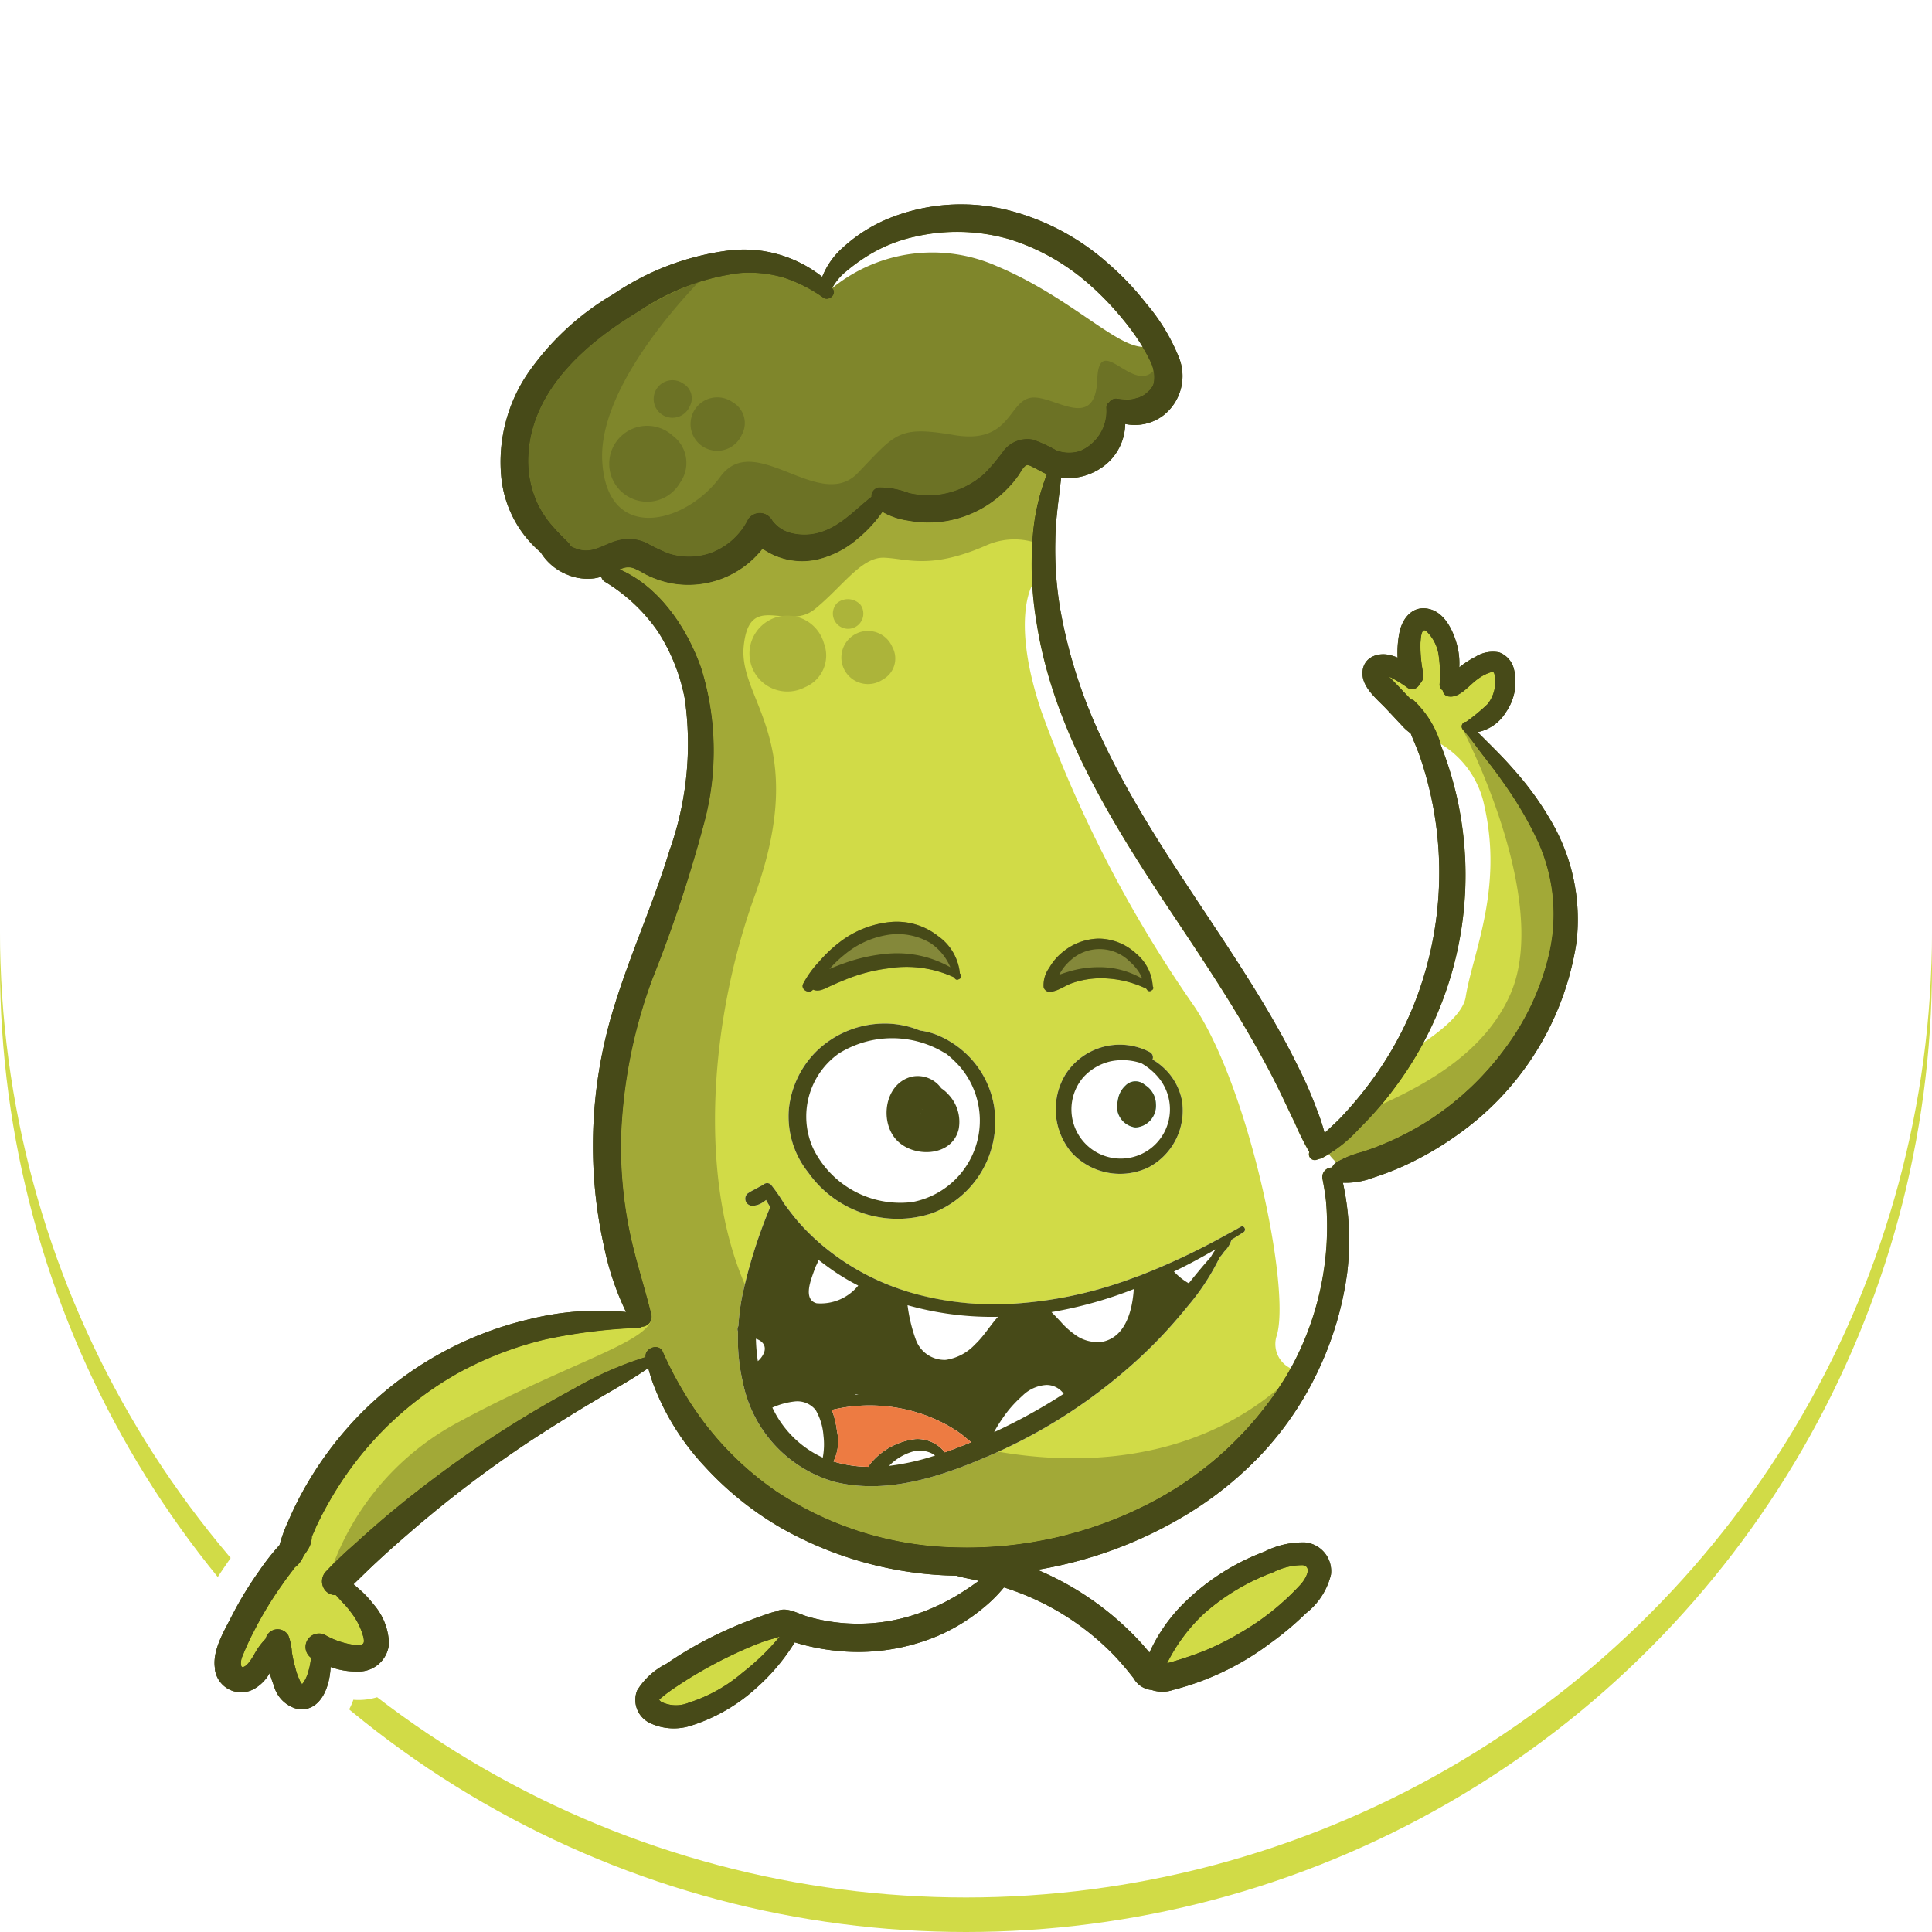 <svg xmlns="http://www.w3.org/2000/svg" xmlns:xlink="http://www.w3.org/1999/xlink" width="112" height="112" viewBox="0 0 112 112">
  <defs>
    <filter id="Ellipse_4956" x="0" y="0" width="112" height="112" filterUnits="userSpaceOnUse">
      <feOffset dy="-2" input="SourceAlpha"/>
      <feGaussianBlur result="blur"/>
      <feFlood flood-color="#fff" result="color"/>
      <feComposite operator="out" in="SourceGraphic" in2="blur"/>
      <feComposite operator="in" in="color"/>
      <feComposite operator="in" in2="SourceGraphic"/>
    </filter>
  </defs>
  <g id="Group_210154" data-name="Group 210154" transform="translate(-530 -5377.049)">
    <g id="Group_210145" data-name="Group 210145" transform="translate(529 5377.048)">
      <g data-type="innerShadowGroup">
        <circle id="Ellipse_4956-2" data-name="Ellipse 4956" cx="56" cy="56" r="56" transform="translate(1 0.001)" fill="#d1db47"/>
        <g transform="matrix(1, 0, 0, 1, 1, 0)" filter="url(#Ellipse_4956)">
          <circle id="Ellipse_4956-3" data-name="Ellipse 4956" cx="56" cy="56" r="56" transform="translate(0 0)" fill="#fff"/>
        </g>
      </g>
    </g>
    <g id="Group_210155" data-name="Group 210155" transform="translate(369.536 5227.617)">
      <path id="Path_148284" data-name="Path 148284" d="M225.138,240.855a21.782,21.782,0,0,0,10.855-7.445,19.584,19.584,0,0,0,4.4-14.089,19.887,19.887,0,0,0,7.184-3.961l.018-.018.018-.01c4.672-4.25,7.624-10.968,5.222-17.18a14.263,14.263,0,0,0-2.933-4.9c-.345-.383-.7-.747-1.055-1.121a5.785,5.785,0,0,0,1.019-1.6l.093-.205L250,190.1a4.073,4.073,0,0,0-1.4-4.2l-.365-.317-.475-.075a5.025,5.025,0,0,0-1.346-.075,5.869,5.869,0,0,0-1.6-2.121l-.542-.514-.748.047c-1.906.1-3.12.757-3.606,2.681-.019.075-.028.15-.047.225a2.918,2.918,0,0,0-2.13,2.242,3.624,3.624,0,0,0,1.028,2.821c.3.356.645.673.925,1.019l.066.085.074.074c2.018,1.934,2.382,5.195,2.224,7.848v.121a18.459,18.459,0,0,1-1.523,7.632,21.434,21.434,0,0,1-2.672,4.326,81.988,81.988,0,0,0-5.568-9.79,105.662,105.662,0,0,1-6.129-10.024,31.8,31.8,0,0,1-1.775-4.278,53.354,53.354,0,0,1-1.055-5.671c.037-1.177.121-2.354.205-3.522a5.275,5.275,0,0,0,2.373-1.243,4.469,4.469,0,0,0,1.177-1.663c.01-.038.028-.085.037-.122a4.373,4.373,0,0,0,3.046-2.065,5.519,5.519,0,0,0-.093-4.886,14.28,14.28,0,0,0-3.27-4.53c-3.13-3-7.511-5.036-11.921-4.578h-.038a12.224,12.224,0,0,0-5.886,2.195,11.581,11.581,0,0,0-1.43,1.28c-.075-.028-.14-.065-.205-.093-4.3-2.018-9.7.055-13.257,2.663-3.438,2.522-6.735,6.652-6.511,11.145a8.6,8.6,0,0,0,2.392,5.484l.01.018.009.01a8.015,8.015,0,0,0,2.6,1.9,7.883,7.883,0,0,0,1.934.5,2.247,2.247,0,0,1,.972.345,7.922,7.922,0,0,1,1.719,1.934c3.559,5.138-.019,12.4-1.8,17.489a39.638,39.638,0,0,0-2.073,7.8,27.705,27.705,0,0,0,1.055,11.594,22.486,22.486,0,0,0-12,4.3,23.357,23.357,0,0,0-4.745,5.082,13.584,13.584,0,0,0-2.215,4.148,8.611,8.611,0,0,1-.756,1.224c-.5.729-1.019,1.439-1.5,2.168-.9,1.364-1.981,3.167-1.981,4.848a3.234,3.234,0,0,0,1.673,3.279,3.367,3.367,0,0,0,2.625.075,3.093,3.093,0,0,0,3.354,1.233,3.584,3.584,0,0,0,2.112-2.2,3.675,3.675,0,0,0,3.5-1.84c.766-1.579.009-3.447-1-4.914.6-.607,1.392-1.28,1.775-1.607,1.579-1.336,3.252-2.607,4.924-3.821,1.728-1.261,3.512-2.485,5.325-3.625.552-.355,1.112-.692,1.682-1.019,2.308,5.194,7.315,8.914,12.706,10.529a8.069,8.069,0,0,1-.99-.084l-.028-.009h-.028c-.748-.1-1.458-.309-2.2-.4-2.616-.346-5.054,1.131-7.166,2.475-1.458.869-3.494,1.859-3.933,3.625l-.037.149-.01.159c-.168,2.84,2.607,4.242,5.082,3.691a14.1,14.1,0,0,0,4.494-2.261l.178-.1.149-.14a17.973,17.973,0,0,0,1.925-2.233,11.813,11.813,0,0,0,6.559-.1,11.147,11.147,0,0,0,4.213-2.186c.356-.29.692-.589,1.047-.878a19.775,19.775,0,0,1,3.8,2.27c.569.579,1.111,1.261,1.616,1.887l.046.047.046.046c1.4,1.486,2.289,1.99,4.42,1.514l.084-.019.074-.027a21.609,21.609,0,0,0,6.605-3.514,26.545,26.545,0,0,0,2.308-2.027l.121-.122.093-.149c1.112-1.757,1.355-2.9.309-4.839l-.121-.216-.167-.168c-2.327-2.363-7.306.384-9.334,1.981a12.976,12.976,0,0,0-2.233,2.233,10.306,10.306,0,0,0-1.495-1.289,1.037,1.037,0,0,0-.15-.122Z" transform="translate(0)" fill="#fff" fill-rule="evenodd"/>
      <path id="Path_148285" data-name="Path 148285" d="M174.044,247.358c-.187-1.037.485-2.139.944-3.036a20.818,20.818,0,0,1,1.616-2.663,13.262,13.262,0,0,1,1.1-1.411.652.652,0,0,1,.075-.084c.018-.055.028-.1.047-.159a8.155,8.155,0,0,1,.448-1.2,19.417,19.417,0,0,1,1.187-2.336,20.569,20.569,0,0,1,3.2-4.1,20.3,20.3,0,0,1,9.632-5.306,16.538,16.538,0,0,1,5.576-.412,16.182,16.182,0,0,1-1.289-3.858,26.558,26.558,0,0,1-.607-4.69,27.176,27.176,0,0,1,1.234-9.249c.943-3.036,2.26-5.932,3.185-8.968a18.445,18.445,0,0,0,.879-8.8,10.955,10.955,0,0,0-1.57-3.905,9.984,9.984,0,0,0-3.064-2.868.485.485,0,0,1-.206-.289,2.741,2.741,0,0,1-.4.093,3.015,3.015,0,0,1-1.57-.214,3.205,3.205,0,0,1-1.541-1.29,6.558,6.558,0,0,1-2.289-4.419A9.162,9.162,0,0,1,192.2,172.2a15.6,15.6,0,0,1,4.942-4.559,15.317,15.317,0,0,1,6.634-2.522,7.3,7.3,0,0,1,5.465,1.523,4.433,4.433,0,0,1,1.2-1.7,8.957,8.957,0,0,1,2.812-1.747,11.185,11.185,0,0,1,6.792-.411,13.862,13.862,0,0,1,5.783,3.092,16.408,16.408,0,0,1,2.214,2.335,11.254,11.254,0,0,1,1.849,3.036,2.9,2.9,0,0,1-.84,3.4,2.732,2.732,0,0,1-2.243.523,3.132,3.132,0,0,1-1.047,2.28,3.476,3.476,0,0,1-2.672.841c-.132,1.224-.327,2.429-.337,3.662a20.675,20.675,0,0,0,.271,3.868,29.243,29.243,0,0,0,2.466,7.679c2.466,5.269,6.054,9.894,9.071,14.835.85,1.392,1.654,2.822,2.364,4.289a23.206,23.206,0,0,1,1,2.317,11.424,11.424,0,0,1,.44,1.336c.317-.309.653-.6.944-.906a21.87,21.87,0,0,0,1.682-2,20.121,20.121,0,0,0,2.531-4.484,20.732,20.732,0,0,0,.439-14.228c-.168-.523-.4-1.037-.607-1.551a3.217,3.217,0,0,1-.533-.485l-.868-.925c-.524-.56-1.4-1.233-1.392-2.074,0-.915.888-1.261,1.663-1.037a2.249,2.249,0,0,1,.373.131,5.964,5.964,0,0,1,.1-1.42c.158-.869.794-1.654,1.765-1.392.869.225,1.345,1.234,1.56,2.027a3.964,3.964,0,0,1,.149,1.346,5.218,5.218,0,0,1,.934-.607,1.887,1.887,0,0,1,1.374-.262,1.369,1.369,0,0,1,.859.962,3.079,3.079,0,0,1-.467,2.513,2.493,2.493,0,0,1-1.635,1.149c.7.71,1.419,1.392,2.073,2.149A17.688,17.688,0,0,1,251.5,198.2a11.294,11.294,0,0,1,1.467,7.007,16.712,16.712,0,0,1-6.838,11.126,18.455,18.455,0,0,1-3.2,1.859,16.148,16.148,0,0,1-1.729.664,4.469,4.469,0,0,1-1.775.3,15.667,15.667,0,0,1,.253,5.194,19.09,19.09,0,0,1-1.569,5.447,18.757,18.757,0,0,1-3.242,4.923,20.729,20.729,0,0,1-4.672,3.774,24.363,24.363,0,0,1-8.483,3.1c.158.065.308.131.457.2a17.158,17.158,0,0,1,4.924,3.382,14.2,14.2,0,0,1,1.074,1.168c.019.018.029.037.047.046a9.606,9.606,0,0,1,2-2.868,13.29,13.29,0,0,1,4.662-2.98,4.913,4.913,0,0,1,2.373-.533,1.671,1.671,0,0,1,1.485,1.859,4.051,4.051,0,0,1-1.457,2.252,17.742,17.742,0,0,1-2.083,1.747,15.849,15.849,0,0,1-5.615,2.691,1.862,1.862,0,0,1-1.009.065,1.3,1.3,0,0,1-.234-.065h-.028a1.335,1.335,0,0,1-1.018-.682l-.2-.252c-.29-.365-.589-.71-.907-1.047a15.238,15.238,0,0,0-6.409-3.961,8.33,8.33,0,0,1-1.149,1.15,11.1,11.1,0,0,1-2.606,1.626,11.9,11.9,0,0,1-6.138.877,12.367,12.367,0,0,1-2.233-.468,11.812,11.812,0,0,1-2.177,2.6,10.189,10.189,0,0,1-3.878,2.242,3.226,3.226,0,0,1-2.307-.15,1.486,1.486,0,0,1-.776-1.9,4.206,4.206,0,0,1,1.7-1.551,21.856,21.856,0,0,1,2.037-1.243,23.453,23.453,0,0,1,2.4-1.121c.448-.178.9-.345,1.355-.5a3.865,3.865,0,0,1,.607-.177.5.5,0,0,1,.205-.074c.514-.122,1.14.262,1.635.393a10.548,10.548,0,0,0,5.82-.018,11.881,11.881,0,0,0,3-1.355c.345-.215.7-.458,1.047-.71-.178-.047-.365-.085-.552-.122-.224-.046-.485-.1-.737-.177a21.3,21.3,0,0,1-10.221-2.8,18.66,18.66,0,0,1-4.409-3.568,14.372,14.372,0,0,1-3.009-4.9c-.084-.252-.159-.5-.233-.766-1.019.709-2.121,1.307-3.186,1.943q-1.905,1.135-3.765,2.354a68.2,68.2,0,0,0-6.95,5.3c-.617.533-1.233,1.075-1.831,1.635-.458.42-.9.868-1.355,1.3.113.085.215.178.318.271a5.756,5.756,0,0,1,.832.878,3.6,3.6,0,0,1,.906,2.317,1.755,1.755,0,0,1-1.841,1.588,4.247,4.247,0,0,1-1.541-.261c-.056,1.214-.589,2.541-1.822,2.457a1.883,1.883,0,0,1-1.466-1.374,7.354,7.354,0,0,1-.243-.729,2.375,2.375,0,0,1-.794.851,1.537,1.537,0,0,1-2.381-1.053Z" transform="translate(-1.112 -1.16)" fill="#474a18" fill-rule="evenodd"/>
      <path id="Path_148286" data-name="Path 148286" d="M176.594,256.945h0c.262.01.552-.485.692-.719a3.908,3.908,0,0,1,.663-.916.629.629,0,0,0,.028-.075.712.712,0,0,1,1.3-.112,3.329,3.329,0,0,1,.2.952,7.506,7.506,0,0,0,.2.907,3.494,3.494,0,0,0,.233.682.93.93,0,0,0,.132.234l.028.028c.019-.018.037-.038.047-.047a1.911,1.911,0,0,0,.3-.635,3.861,3.861,0,0,0,.168-.841.779.779,0,0,1,.887-1.28,4.63,4.63,0,0,0,1.616.532c.16.018.393.047.5-.056.093-.074.065-.215.047-.345a3.929,3.929,0,0,0-.682-1.42,5.083,5.083,0,0,0-.532-.636c-.131-.139-.262-.289-.393-.429a.8.8,0,0,1-.6-.253.827.827,0,0,1,.048-1.139,20.967,20.967,0,0,1,1.6-1.533q.841-.771,1.71-1.514c1.121-.953,2.289-1.867,3.484-2.747a62.8,62.8,0,0,1,7.586-4.8,20.286,20.286,0,0,1,4.12-1.813c-.065-.533.785-.841,1.01-.3a20.252,20.252,0,0,0,1.233,2.364,18.119,18.119,0,0,0,5.316,5.7A19.543,19.543,0,0,0,218.065,250a23.055,23.055,0,0,0,11.006-2.494,19.978,19.978,0,0,0,8.034-7.4,17.084,17.084,0,0,0,2.326-10.136c-.047-.448-.121-.888-.206-1.327a.552.552,0,0,1,.552-.664.721.721,0,0,1,.262-.309,5.942,5.942,0,0,1,1.494-.6c.449-.149.85-.29,1.28-.476a16.678,16.678,0,0,0,2.653-1.4,16.874,16.874,0,0,0,4.26-4.008,14.828,14.828,0,0,0,2.635-5.6,10.23,10.23,0,0,0-.635-6.474,21.221,21.221,0,0,0-1.943-3.335c-.373-.542-.775-1.075-1.177-1.589-.42-.542-.8-1.092-1.251-1.606a.271.271,0,0,1,.2-.44,11.127,11.127,0,0,0,1.252-1.037,2.1,2.1,0,0,0,.411-1.588c-.037-.215-.046-.308-.253-.243a2.566,2.566,0,0,0-.756.4c-.467.327-1.018,1.084-1.645,1a.382.382,0,0,1-.364-.346.41.41,0,0,1-.187-.345,7.463,7.463,0,0,0-.047-1.654,2.408,2.408,0,0,0-.737-1.458c-.3-.2-.308.523-.327.692a7.819,7.819,0,0,0,.168,1.8.659.659,0,0,1-.2.57h-.01a.474.474,0,0,1-.682.252,6.262,6.262,0,0,0-1.1-.664l.2.2c.365.374.72.757,1.083,1.13a.253.253,0,0,1,.159.056,5.74,5.74,0,0,1,1.588,2.635,20.918,20.918,0,0,1,.916,2.989,20.582,20.582,0,0,1-3.607,16.817,19.406,19.406,0,0,1-2.037,2.345,8.116,8.116,0,0,1-2.093,1.682.674.674,0,0,1-.224.093c-.074.018-.139.047-.215.065a.339.339,0,0,1-.383-.458,15.823,15.823,0,0,1-.841-1.69c-.318-.655-.626-1.318-.944-1.971-.654-1.327-1.383-2.625-2.14-3.9-1.5-2.523-3.167-4.951-4.783-7.4-3.139-4.792-6.176-9.894-7.091-15.639a20.061,20.061,0,0,1-.27-4.55,12.584,12.584,0,0,1,.85-4.148c-.029-.01-.047-.019-.075-.028-.271-.122-.523-.28-.785-.4a.97.97,0,0,0-.271-.1l-.065.019c-.205.131-.327.42-.467.608a6.037,6.037,0,0,1-.71.831,6.41,6.41,0,0,1-3.438,1.784,6.614,6.614,0,0,1-2.27-.027,4.145,4.145,0,0,1-1.448-.5,7.679,7.679,0,0,1-1.42,1.541,5.512,5.512,0,0,1-2.289,1.2,4.018,4.018,0,0,1-3.242-.607,5.469,5.469,0,0,1-5.307,2,5.634,5.634,0,0,1-1.6-.579,3.627,3.627,0,0,0-.6-.3.959.959,0,0,0-.627.027c-.046.018-.1.028-.15.047,2.317,1.009,3.9,3.391,4.718,5.689a16.124,16.124,0,0,1,.206,8.932,79.4,79.4,0,0,1-3.027,9.137,29.393,29.393,0,0,0-1.813,9.174,24.717,24.717,0,0,0,.43,5.119c.327,1.738.9,3.41,1.318,5.119a.585.585,0,0,1-.533.739.419.419,0,0,1-.2.065,31.01,31.01,0,0,0-5.419.673,20.364,20.364,0,0,0-5.054,1.952,19.652,19.652,0,0,0-6.978,6.642,21.109,21.109,0,0,0-1.243,2.261c-.084.2-.169.393-.253.579v.01a1.444,1.444,0,0,1-.252.775c-.066.112-.15.224-.225.328a1.549,1.549,0,0,1-.5.663c-.243.326-.5.653-.729.99a21.414,21.414,0,0,0-1.673,2.765,13.742,13.742,0,0,0-.625,1.364,1.015,1.015,0,0,0-.1.551c.009.039.029.1.066.113Z" transform="translate(-2.092 -10.868)" fill="#d1db47" fill-rule="evenodd"/>
      <path id="Path_148287" data-name="Path 148287" d="M266.583,244.111a17.173,17.173,0,0,0,2.046-9.66c-.047-.448-.121-.888-.206-1.327a.552.552,0,0,1,.552-.664.721.721,0,0,1,.262-.309,2.7,2.7,0,0,1,.56-.289c-.121-.216-.233-.43-.346-.636a4.561,4.561,0,0,1-.972.636.675.675,0,0,1-.224.093c-.074.018-.139.047-.215.065a.339.339,0,0,1-.383-.458,15.817,15.817,0,0,1-.841-1.69c-.318-.655-.626-1.318-.944-1.971-.654-1.327-1.383-2.625-2.14-3.9-1.5-2.522-3.167-4.951-4.783-7.4-3.139-4.792-6.176-9.894-7.091-15.639-.121-.748-.215-1.5-.262-2.261,0,0-1.261,2,.533,7.324a73.488,73.488,0,0,0,8.707,16.871c3.289,4.643,5.812,16.742,4.914,19.367a1.558,1.558,0,0,0,.832,1.841Zm8.67-36.22.047.14a20.922,20.922,0,0,1,.916,2.99,20.569,20.569,0,0,1-1.943,14.2c1.3-.878,2.317-1.813,2.448-2.644.393-2.513,2.186-6.222,1.083-11.08a5.437,5.437,0,0,0-2.55-3.606Z" transform="translate(-31.291 -15.345)" fill="#fff" fill-rule="evenodd"/>
      <path id="Path_148288" data-name="Path 148288" d="M185.373,250.929c.374-.374.776-.729,1.168-1.084q.841-.771,1.71-1.514c1.121-.953,2.289-1.867,3.484-2.747a62.815,62.815,0,0,1,7.586-4.8,20.29,20.29,0,0,1,4.12-1.813c-.065-.533.785-.841,1.009-.3a20.254,20.254,0,0,0,1.233,2.364,18.117,18.117,0,0,0,5.316,5.7A19.543,19.543,0,0,0,221.528,250a23.055,23.055,0,0,0,11.006-2.494,20.134,20.134,0,0,0,7.6-6.717c-8.5,7.212-22.048,3.531-27.607-1.317-6.372-5.569-6.036-18.161-2.765-27.214s-.963-11.323-.627-14.518,2.5-.813,4.12-2.13,2.7-3.027,4.017-2.98,2.672.711,5.914-.71a3.983,3.983,0,0,1,2.672-.215,12.426,12.426,0,0,1,.841-3.914c-.029-.01-.047-.019-.075-.028-.271-.122-.523-.28-.785-.4a.969.969,0,0,0-.271-.1l-.065.019c-.205.131-.327.42-.467.608a6.033,6.033,0,0,1-.71.831,6.41,6.41,0,0,1-3.438,1.784,6.613,6.613,0,0,1-2.27-.027,4.145,4.145,0,0,1-1.448-.5,7.68,7.68,0,0,1-1.42,1.541,5.511,5.511,0,0,1-2.289,1.2,4.018,4.018,0,0,1-3.242-.607,5.469,5.469,0,0,1-5.307,2,5.634,5.634,0,0,1-1.6-.579,3.631,3.631,0,0,0-.6-.3.96.96,0,0,0-.627.027c-.046.018-.1.028-.15.047,2.317,1.009,3.9,3.391,4.718,5.689a16.124,16.124,0,0,1,.206,8.932,79.4,79.4,0,0,1-3.027,9.137,29.392,29.392,0,0,0-1.813,9.174,24.719,24.719,0,0,0,.43,5.119c.327,1.738.9,3.41,1.318,5.119l.01.047c.289,1.485-4.578,2.644-11.165,6.212a15.541,15.541,0,0,0-7.251,8.195Zm58.11-23.244.018-.01a5.941,5.941,0,0,1,1.494-.6c.449-.149.85-.29,1.28-.476a16.68,16.68,0,0,0,2.653-1.4,16.875,16.875,0,0,0,4.26-4.008,14.829,14.829,0,0,0,2.635-5.6,10.23,10.23,0,0,0-.635-6.474,21.225,21.225,0,0,0-1.943-3.335c-.373-.542-.775-1.075-1.178-1.588-.42-.542-.8-1.092-1.251-1.606,0,0,5.137,9.8,2.783,15.293-1.457,3.391-4.876,5.26-7.493,6.447-.4.476-.822.934-1.271,1.373a9.916,9.916,0,0,1-1.775,1.514,3.857,3.857,0,0,0,.422.467Z" transform="translate(-5.556 -10.868)" fill="#a2a937" fill-rule="evenodd"/>
      <path id="Path_148289" data-name="Path 148289" d="M230.05,279.659h0a4.182,4.182,0,0,0,.038-1.28,3.493,3.493,0,0,0-.448-1.467,1.364,1.364,0,0,0-1.224-.5,4.324,4.324,0,0,0-1.289.355,5.989,5.989,0,0,0,2.923,2.9Z" transform="translate(-21.888 -45.736)" fill="#64c5cb" fill-rule="evenodd"/>
      <path id="Path_148290" data-name="Path 148290" d="M240.906,281.384h0a1.248,1.248,0,0,0-.29-.168,1.613,1.613,0,0,0-1.028-.057,3.167,3.167,0,0,0-1.355.823,13.888,13.888,0,0,0,2.672-.6Z" transform="translate(-26.232 -47.573)" fill="#64c5cb" fill-rule="evenodd"/>
      <path id="Path_148291" data-name="Path 148291" d="M252.275,275.36h0a1.225,1.225,0,0,0-1-.514,2.153,2.153,0,0,0-1.374.607c-.037.037-.084.075-.121.112a6.8,6.8,0,0,0-1.075,1.252,7.565,7.565,0,0,0-.43.692.194.194,0,0,1-.037.074,32.162,32.162,0,0,0,4.036-2.224Z" transform="translate(-30.145 -45.127)" fill="#64c5cb" fill-rule="evenodd"/>
      <path id="Path_148292" data-name="Path 148292" d="M267.492,262.383h0a4.653,4.653,0,0,1,.29-.458c-.8.458-1.6.9-2.421,1.29a3.557,3.557,0,0,0,.86.682c.411-.514.832-1.027,1.271-1.513Z" transform="translate(-36.843 -40.073)" fill="#64c5cb" fill-rule="evenodd"/>
      <path id="Path_148293" data-name="Path 148293" d="M253.7,267.051h0c.178.178.345.345.514.533a4.614,4.614,0,0,0,.8.738,2.183,2.183,0,0,0,1.682.439c1.336-.3,1.7-1.878,1.775-3.045a24.031,24.031,0,0,1-4.774,1.335Z" transform="translate(-32.282 -41.555)" fill="#64c5cb" fill-rule="evenodd"/>
      <path id="Path_148294" data-name="Path 148294" d="M240,267.249h0a9.125,9.125,0,0,0,.477,1.991,1.772,1.772,0,0,0,1.738,1.178,2.9,2.9,0,0,0,1.7-.9,3.661,3.661,0,0,0,.262-.27c.364-.4.682-.906,1.065-1.327a18.007,18.007,0,0,1-5.242-.673Z" transform="translate(-26.922 -42.155)" fill="#64c5cb" fill-rule="evenodd"/>
      <path id="Path_148295" data-name="Path 148295" d="M231.922,263.5h0q-.393-.28-.757-.56a3,3,0,0,1-.16.364q-.153.393-.28.785c-.139.458-.3,1.2.327,1.364a2.8,2.8,0,0,0,2.411-1.028,12.808,12.808,0,0,1-1.542-.925Z" transform="translate(-23.245 -40.469)" fill="#64c5cb" fill-rule="evenodd"/>
      <path id="Path_148296" data-name="Path 148296" d="M226.028,271.254h0c.158-.4-.094-.692-.468-.813a10.259,10.259,0,0,0,.112,1.3,1.309,1.309,0,0,0,.356-.485Z" transform="translate(-21.275 -43.404)" fill="#64c5cb" fill-rule="evenodd"/>
      <path id="Path_148297" data-name="Path 148297" d="M235.05,275.72h0c-.027.018-.056.028-.084.046.075-.018.15-.028.224-.046Z" transform="translate(-24.954 -45.469)" fill="#64c5cb" fill-rule="evenodd"/>
      <path id="Path_148298" data-name="Path 148298" d="M246.913,279.12h0v-.01H246.9l.009.01Z" transform="translate(-29.623 -46.794)" fill="#64c5cb" fill-rule="evenodd"/>
      <path id="Path_148299" data-name="Path 148299" d="M223.818,264.2a.341.341,0,0,1,.037-.281,14.261,14.261,0,0,1,.206-1.663,29.251,29.251,0,0,1,1.606-5.156.2.2,0,0,1,.047-.075,3.848,3.848,0,0,1-.252-.421.674.674,0,0,1-.13.094,1.087,1.087,0,0,1-.7.242.409.409,0,0,1-.253-.7,2.9,2.9,0,0,1,.495-.281,3.526,3.526,0,0,1,.411-.224.319.319,0,0,1,.467-.009,9.484,9.484,0,0,1,.739,1.065c.252.354.522.7.8,1.036a12.981,12.981,0,0,0,1.962,1.831,14.062,14.062,0,0,0,4.017,2.13c.271.093.542.178.813.262a17.56,17.56,0,0,0,5.53.579,23.986,23.986,0,0,0,6.643-1.327c.28-.1.551-.2.832-.3a40.049,40.049,0,0,0,5.007-2.354c.3-.159.589-.317.878-.486.2-.112.356.187.169.309-.234.15-.468.3-.7.439a1.518,1.518,0,0,1-.419.682,3.076,3.076,0,0,1-.262.337c0,.01-.01.01-.01.018a13.374,13.374,0,0,1-1.849,2.821c-.206.253-.412.5-.617.739a27.314,27.314,0,0,1-3.13,3.1,30.634,30.634,0,0,1-7.474,4.7c-2.859,1.261-6.12,2.42-9.259,1.635a7.523,7.523,0,0,1-5.307-5.773,11,11,0,0,1-.28-2.915.417.417,0,0,0-.017-.057Z" transform="translate(-20.588 -37.609)" fill="#fff" fill-rule="evenodd"/>
      <path id="Path_148300" data-name="Path 148300" d="M182.305,303.337h0c-.028-.009-.047,0-.047.028.01.009.029-.01.047-.028Z" transform="translate(-4.337 -56.269)" fill="#64c5cb" fill-rule="evenodd"/>
      <path id="Path_148301" data-name="Path 148301" d="M182.41,303.373h0c.037.029.037.029.009,0-.009-.01-.019-.01-.037-.018.019.018.028.018.028.018Z" transform="translate(-4.386 -56.278)" fill="#64c5cb" fill-rule="evenodd"/>
      <path id="Path_148302" data-name="Path 148302" d="M235.834,177.772h0a2.509,2.509,0,0,0,1.561-2.522.388.388,0,0,1,.168-.318.471.471,0,0,1,.468-.205,4.7,4.7,0,0,0,.5.047,1.656,1.656,0,0,0,.411-.028c.093-.019.187-.047.28-.075a.215.215,0,0,0,.075-.019.1.1,0,0,1,.037-.018l.224-.112a.319.319,0,0,1,.076-.047l.009-.01c.01-.01.038-.028.046-.037.075-.066.15-.131.216-.2.018-.01.028-.019.028-.028a.164.164,0,0,0,.047-.065.692.692,0,0,0,.177-.4,2.044,2.044,0,0,0-.206-1.178,11.739,11.739,0,0,0-1.522-2.345,17,17,0,0,0-1.953-2.055,12.731,12.731,0,0,0-4.654-2.663,10.919,10.919,0,0,0-5.54-.159,8.706,8.706,0,0,0-2.84,1.178,10.873,10.873,0,0,0-1.261.944,3.291,3.291,0,0,0-.682.859c.019.018.027.038.046.056.225.327-.252.711-.551.5a8.484,8.484,0,0,0-2.3-1.167,7.136,7.136,0,0,0-2.55-.262,13.348,13.348,0,0,0-5.848,2.214c-3.083,1.859-6.3,4.624-6.409,8.52a5.886,5.886,0,0,0,.551,2.653A5.59,5.59,0,0,0,205.2,182c.309.365.645.71,1.009,1.065a.439.439,0,0,1,.122.2,2.051,2.051,0,0,0,.383.168,1.6,1.6,0,0,0,.981.028c.5-.141.944-.421,1.448-.533a2.42,2.42,0,0,1,1.579.15,11.762,11.762,0,0,0,1.288.617,3.826,3.826,0,0,0,2.523-.047,3.955,3.955,0,0,0,2.1-1.925.815.815,0,0,1,1.392.047,1.922,1.922,0,0,0,1.084.739,3.155,3.155,0,0,0,1.5.018c1.3-.308,2.167-1.318,3.176-2.111a.51.51,0,0,1,.421-.542,4.662,4.662,0,0,1,1.766.327,5.232,5.232,0,0,0,1.523.112,4.931,4.931,0,0,0,2.859-1.261,11.732,11.732,0,0,0,1.074-1.28,1.736,1.736,0,0,1,1.757-.664,9.631,9.631,0,0,1,1.327.617,2.1,2.1,0,0,0,1.315.048Z" transform="translate(-12.799 -2.183)" fill="#7f862b" fill-rule="evenodd"/>
      <path id="Path_148303" data-name="Path 148303" d="M250.821,171.719a16.114,16.114,0,0,0-1.074-1.5,16.994,16.994,0,0,0-1.953-2.055,12.731,12.731,0,0,0-4.654-2.663,10.919,10.919,0,0,0-5.54-.159,8.707,8.707,0,0,0-2.84,1.178,10.875,10.875,0,0,0-1.261.944,3.291,3.291,0,0,0-.682.859,9.2,9.2,0,0,1,9.548-1.28c4.2,1.766,6.848,4.634,8.455,4.681Z" transform="translate(-24.114 -2.183)" fill="#fff" fill-rule="evenodd"/>
      <path id="Path_148304" data-name="Path 148304" d="M235.835,179.627h0A2.509,2.509,0,0,0,237.4,177.1a.388.388,0,0,1,.168-.318.471.471,0,0,1,.468-.205,4.691,4.691,0,0,0,.5.047,1.656,1.656,0,0,0,.411-.028c.093-.019.187-.047.28-.075a.215.215,0,0,0,.075-.019.1.1,0,0,1,.037-.018l.224-.112a.318.318,0,0,1,.076-.047l.009-.01c.01-.01.038-.028.046-.037.075-.066.15-.131.216-.2.018-.01.028-.019.028-.028a.165.165,0,0,0,.047-.065.692.692,0,0,0,.177-.4,1.431,1.431,0,0,0-.018-.626c-1.234,1.336-3.167-2.27-3.27.5-.121,3.148-2.588.832-3.877,1.074s-1.168,2.709-4.419,2.159-3.364-.113-5.587,2.2-5.978-2.522-7.969.214-6.6,3.933-6.848-.944c-.187-3.849,3.886-8.557,5.615-10.37a19.407,19.407,0,0,0-3.484,1.719c-3.083,1.859-6.3,4.624-6.409,8.52a5.885,5.885,0,0,0,.551,2.653,5.589,5.589,0,0,0,.756,1.168c.309.365.645.71,1.009,1.065a.439.439,0,0,1,.122.2,2.051,2.051,0,0,0,.383.168,1.6,1.6,0,0,0,.981.028c.5-.141.944-.421,1.448-.533a2.42,2.42,0,0,1,1.579.15,11.759,11.759,0,0,0,1.288.617,3.826,3.826,0,0,0,2.523-.047,3.955,3.955,0,0,0,2.1-1.925.815.815,0,0,1,1.392.047,1.922,1.922,0,0,0,1.084.739,3.155,3.155,0,0,0,1.5.018c1.3-.308,2.167-1.318,3.176-2.111a.51.51,0,0,1,.421-.542,4.661,4.661,0,0,1,1.766.327,5.232,5.232,0,0,0,1.523.112,4.931,4.931,0,0,0,2.859-1.261,11.736,11.736,0,0,0,1.074-1.28,1.736,1.736,0,0,1,1.757-.664,9.63,9.63,0,0,1,1.327.617,2.1,2.1,0,0,0,1.315.047Z" transform="translate(-12.799 -4.038)" fill="#6c7225" fill-rule="evenodd"/>
      <path id="Path_148305" data-name="Path 148305" d="M222.361,299.106h0c-.625.233-1.242.5-1.85.794a25.2,25.2,0,0,0-3.531,2.056,6.787,6.787,0,0,0-.589.467l-.038.037a.444.444,0,0,0,.113.122,1.922,1.922,0,0,0,1.588.057,9,9,0,0,0,3.13-1.747,13.857,13.857,0,0,0,2.158-2.092h0c-.336.12-.691.2-.981.307Z" transform="translate(-17.673 -54.496)" fill="#d1db47" fill-rule="evenodd"/>
      <path id="Path_148306" data-name="Path 148306" d="M216.344,304.811h0c-.046.066.038.066,0,0Z" transform="translate(-17.664 -56.847)" fill="#d1db47" fill-rule="evenodd"/>
      <path id="Path_148307" data-name="Path 148307" d="M268.935,295.922h0a14.65,14.65,0,0,0,3.523-2.821c.252-.279.7-1.009.121-1.111a3.753,3.753,0,0,0-1.718.411,12.655,12.655,0,0,0-4.008,2.392,10.068,10.068,0,0,0-2.149,2.887,21.644,21.644,0,0,0,2.111-.7,15.956,15.956,0,0,0,2.12-1.056Z" transform="translate(-36.585 -51.826)" fill="#d1db47" fill-rule="evenodd"/>
      <path id="Path_148308" data-name="Path 148308" d="M259.147,234.839h0a2.891,2.891,0,0,0-.627-.766,2.49,2.49,0,0,0-3.465-.037,2.714,2.714,0,0,0-.58.728.206.206,0,0,0-.037.075c.168-.065.346-.122.5-.168a5.959,5.959,0,0,1,1.719-.27,4.944,4.944,0,0,1,2.588.663c-.03-.075-.058-.15-.094-.225Z" transform="translate(-32.57 -28.897)" fill="#84883a" fill-rule="evenodd"/>
      <path id="Path_148309" data-name="Path 148309" d="M259.2,235.342a.164.164,0,0,1-.262-.028.287.287,0,0,1-.046-.065,6.122,6.122,0,0,0-2.812-.6,5.165,5.165,0,0,0-1.495.281c-.43.149-.888.522-1.355.5a.312.312,0,0,1-.15-.066.336.336,0,0,1-.14-.205,1.7,1.7,0,0,1,.328-1.121,3.167,3.167,0,0,1,.737-.878,3.372,3.372,0,0,1,2.149-.812,3.241,3.241,0,0,1,2.14.859,2.672,2.672,0,0,1,.972,1.906.152.152,0,0,1-.066.233Z" transform="translate(-31.976 -28.503)" fill="#84883a" fill-rule="evenodd"/>
      <path id="Path_148310" data-name="Path 148310" d="M260.636,244.892h0a3.7,3.7,0,0,0-.963-.794,3.425,3.425,0,0,0-1.738-.121,3.039,3.039,0,0,0-1.644.953,2.855,2.855,0,1,0,5.036,1.934,2.884,2.884,0,0,0-.692-1.972Z" transform="translate(-33.041 -33.027)" fill="#64c5cb" fill-rule="evenodd"/>
      <path id="Path_148311" data-name="Path 148311" d="M259.467,249.552a3.815,3.815,0,0,1-4.448-.878,3.889,3.889,0,0,1-.383-4.456,3.731,3.731,0,0,1,4.933-1.354.345.345,0,0,1,.15.429,3.246,3.246,0,0,1,.551.393,3.481,3.481,0,0,1,1.15,1.953,3.718,3.718,0,0,1-1.953,3.914Z" transform="translate(-32.443 -32.437)" fill="#fff" fill-rule="evenodd"/>
      <path id="Path_148312" data-name="Path 148312" d="M261.678,248.416h0a.029.029,0,0,0,.019-.009c-.019,0-.028,0-.019.009Z" transform="translate(-35.4 -34.785)" fill="#64c5cb" fill-rule="evenodd"/>
      <path id="Path_148313" data-name="Path 148313" d="M261.025,248.606a1.223,1.223,0,0,1-1.019-1.551,1.4,1.4,0,0,1,.439-.869.806.806,0,0,1,1.122-.046,1.332,1.332,0,0,1,.644,1.111,1.258,1.258,0,0,1-1.187,1.355Z" transform="translate(-34.739 -33.816)" fill="#64c5cb" fill-rule="evenodd"/>
      <path id="Path_148314" data-name="Path 148314" d="M238.387,232.423h0a3.722,3.722,0,0,0-2.54-.439,5.175,5.175,0,0,0-2.438,1.149,6.927,6.927,0,0,0-.85.813c.28-.121.57-.233.86-.336a9.885,9.885,0,0,1,2.6-.56,6.252,6.252,0,0,1,3.55.794,3.166,3.166,0,0,0-1.178-1.42Z" transform="translate(-24.012 -28.339)" fill="#84883a" fill-rule="evenodd"/>
      <path id="Path_148315" data-name="Path 148315" d="M239.058,234.075a.164.164,0,0,1-.251-.085v-.01a6.585,6.585,0,0,0-3.83-.533,9.827,9.827,0,0,0-2.308.579c-.374.15-.739.3-1.1.468-.318.149-.627.327-.963.187l-.028.028c-.224.233-.692-.037-.552-.355a5.8,5.8,0,0,1,.944-1.308,7.739,7.739,0,0,1,1.2-1.131,5.719,5.719,0,0,1,2.887-1.149,3.868,3.868,0,0,1,2.8.812,2.992,2.992,0,0,1,1.262,2.168.183.183,0,0,1-.065.328Z" transform="translate(-23.01 -27.879)" fill="#84883a" fill-rule="evenodd"/>
      <path id="Path_148316" data-name="Path 148316" d="M241.273,248.969h0l.009-.01c-.009,0-.009,0-.009.01Z" transform="translate(-27.421 -35.001)" fill="#64c5cb" fill-rule="evenodd"/>
      <path id="Path_148317" data-name="Path 148317" d="M241.364,248.561h0a.027.027,0,0,0,.01.018c0-.01,0-.01-.01-.018Z" transform="translate(-27.456 -34.845)" fill="#64c5cb" fill-rule="evenodd"/>
      <path id="Path_148318" data-name="Path 148318" d="M241.193,248.515h-.01c-.027.018-.027.018.01,0Z" transform="translate(-27.378 -34.827)" fill="#64c5cb" fill-rule="evenodd"/>
      <path id="Path_148319" data-name="Path 148319" d="M238.544,249.1c-.962-1.084-.644-3.251.916-3.635a1.673,1.673,0,0,1,1.71.673,2.124,2.124,0,0,1,.41.355,2.3,2.3,0,0,1,.6,2.009c-.374,1.635-2.663,1.692-3.634.6Z" transform="translate(-26.14 -33.618)" fill="#64c5cb" fill-rule="evenodd"/>
      <path id="Path_148320" data-name="Path 148320" d="M239.223,243.452h0a6.375,6.375,0,0,0-.775-.728.1.1,0,0,1-.066-.029,5.843,5.843,0,0,0-6.165.029,4.479,4.479,0,0,0-1.477,5.493,5.621,5.621,0,0,0,5.755,3.11,4.805,4.805,0,0,0,2.728-7.875Z" transform="translate(-23.138 -32.213)" fill="#64c5cb" fill-rule="evenodd"/>
      <path id="Path_148321" data-name="Path 148321" d="M237.019,251.416a6.335,6.335,0,0,1-7.212-2.345,5.206,5.206,0,0,1-1.121-3.737,5.507,5.507,0,0,1,1.569-3.27,5.678,5.678,0,0,1,3.737-1.626,5.35,5.35,0,0,1,2.289.4,3.986,3.986,0,0,1,1,.262,5.466,5.466,0,0,1,1.5.925,5.372,5.372,0,0,1,1.793,3.195,5.686,5.686,0,0,1-3.55,6.194Z" transform="translate(-22.485 -31.665)" fill="#fff" fill-rule="evenodd"/>
      <path id="Path_148322" data-name="Path 148322" d="M174.044,247.358c-.187-1.037.485-2.139.944-3.036a20.818,20.818,0,0,1,1.616-2.663,13.262,13.262,0,0,1,1.1-1.411.652.652,0,0,1,.075-.084c.018-.055.028-.1.047-.159a8.155,8.155,0,0,1,.448-1.2,19.417,19.417,0,0,1,1.187-2.336,20.569,20.569,0,0,1,3.2-4.1,20.261,20.261,0,0,1,9.632-5.306,16.538,16.538,0,0,1,5.576-.412,16.182,16.182,0,0,1-1.289-3.858,26.558,26.558,0,0,1-.607-4.69,27.176,27.176,0,0,1,1.234-9.249c.943-3.036,2.26-5.932,3.185-8.968a18.445,18.445,0,0,0,.879-8.8,10.955,10.955,0,0,0-1.57-3.905,9.984,9.984,0,0,0-3.064-2.868.485.485,0,0,1-.206-.289,2.741,2.741,0,0,1-.4.093,3.015,3.015,0,0,1-1.57-.214,3.205,3.205,0,0,1-1.541-1.29,6.558,6.558,0,0,1-2.289-4.419A9.162,9.162,0,0,1,192.2,172.2a15.6,15.6,0,0,1,4.942-4.559,15.317,15.317,0,0,1,6.634-2.522,7.3,7.3,0,0,1,5.465,1.523,4.433,4.433,0,0,1,1.2-1.7,8.957,8.957,0,0,1,2.812-1.747,11.185,11.185,0,0,1,6.792-.411,13.862,13.862,0,0,1,5.783,3.092,16.408,16.408,0,0,1,2.214,2.335,11.254,11.254,0,0,1,1.849,3.036,2.9,2.9,0,0,1-.84,3.4,2.745,2.745,0,0,1-2.252.523,3.089,3.089,0,0,1-1.037,2.28,3.476,3.476,0,0,1-2.672.841c-.132,1.224-.327,2.429-.337,3.662a20.674,20.674,0,0,0,.271,3.868,29.244,29.244,0,0,0,2.466,7.679c2.466,5.269,6.054,9.894,9.071,14.835.85,1.392,1.654,2.822,2.364,4.289a23.21,23.21,0,0,1,1,2.317,11.424,11.424,0,0,1,.44,1.336c.317-.309.653-.6.944-.906a21.88,21.88,0,0,0,1.682-2,20.122,20.122,0,0,0,2.531-4.484,20.731,20.731,0,0,0,.439-14.228c-.168-.523-.4-1.037-.607-1.56a2.778,2.778,0,0,1-.533-.477l-.868-.925c-.524-.56-1.4-1.233-1.392-2.074,0-.915.888-1.261,1.663-1.037a2.248,2.248,0,0,1,.373.131,5.965,5.965,0,0,1,.1-1.42c.158-.869.794-1.654,1.765-1.392.869.225,1.345,1.234,1.57,2.027a4.209,4.209,0,0,1,.139,1.346,5.218,5.218,0,0,1,.934-.607,1.887,1.887,0,0,1,1.374-.262,1.369,1.369,0,0,1,.859.962,3.079,3.079,0,0,1-.467,2.513,2.493,2.493,0,0,1-1.635,1.149c.7.71,1.419,1.392,2.073,2.149A17.688,17.688,0,0,1,251.5,198.2a11.294,11.294,0,0,1,1.467,7.007,16.712,16.712,0,0,1-6.838,11.126,18.454,18.454,0,0,1-3.2,1.859,16.148,16.148,0,0,1-1.729.664,4.47,4.47,0,0,1-1.775.3,15.667,15.667,0,0,1,.253,5.194,19.09,19.09,0,0,1-1.569,5.447,18.757,18.757,0,0,1-3.242,4.923,20.729,20.729,0,0,1-4.672,3.774,24.363,24.363,0,0,1-8.483,3.1c.158.065.308.131.457.2a17.158,17.158,0,0,1,4.924,3.382,14.21,14.21,0,0,1,1.074,1.168c.019.018.029.037.047.046a9.606,9.606,0,0,1,2-2.868,13.29,13.29,0,0,1,4.662-2.98,4.913,4.913,0,0,1,2.373-.533,1.671,1.671,0,0,1,1.485,1.859,4.051,4.051,0,0,1-1.457,2.252,17.751,17.751,0,0,1-2.083,1.747,15.85,15.85,0,0,1-5.615,2.69,1.861,1.861,0,0,1-1.009.065,1.3,1.3,0,0,1-.234-.065h-.028a1.335,1.335,0,0,1-1.018-.682l-.2-.252c-.29-.365-.589-.71-.907-1.047a15.239,15.239,0,0,0-6.409-3.961,8.331,8.331,0,0,1-1.149,1.15,10.785,10.785,0,0,1-2.606,1.626,11.9,11.9,0,0,1-6.138.877,12.364,12.364,0,0,1-2.233-.468,11.813,11.813,0,0,1-2.177,2.6,10.189,10.189,0,0,1-3.878,2.242,3.227,3.227,0,0,1-2.307-.15,1.486,1.486,0,0,1-.776-1.9,4.206,4.206,0,0,1,1.7-1.551,21.882,21.882,0,0,1,2.037-1.243,23.466,23.466,0,0,1,2.4-1.121c.448-.178.9-.345,1.355-.5a3.866,3.866,0,0,1,.607-.177.5.5,0,0,1,.205-.074c.514-.122,1.14.262,1.635.4a10.633,10.633,0,0,0,5.82-.027,11.879,11.879,0,0,0,3-1.355c.345-.215.7-.458,1.047-.71-.178-.047-.365-.085-.552-.122-.224-.046-.485-.1-.737-.177a21.3,21.3,0,0,1-10.221-2.8,18.66,18.66,0,0,1-4.409-3.568,14.372,14.372,0,0,1-3.009-4.9c-.084-.252-.159-.5-.233-.766-1.019.709-2.121,1.307-3.186,1.943q-1.905,1.135-3.765,2.354a68.2,68.2,0,0,0-6.95,5.3c-.617.533-1.233,1.075-1.831,1.635-.458.42-.9.868-1.355,1.3.113.085.215.178.318.271a5.756,5.756,0,0,1,.832.878,3.6,3.6,0,0,1,.906,2.317,1.755,1.755,0,0,1-1.841,1.588,4.246,4.246,0,0,1-1.541-.261c-.056,1.214-.589,2.541-1.822,2.457a1.883,1.883,0,0,1-1.466-1.374,7.354,7.354,0,0,1-.243-.729,2.374,2.374,0,0,1-.794.851,1.536,1.536,0,0,1-2.381-1.052Zm59.417-2.1h0a14.652,14.652,0,0,0,3.523-2.821c.252-.279.7-1.009.121-1.111a3.752,3.752,0,0,0-1.718.411,12.655,12.655,0,0,0-4.008,2.392,10.067,10.067,0,0,0-2.149,2.887,21.639,21.639,0,0,0,2.111-.7,15.957,15.957,0,0,0,2.12-1.056Zm-33.67,3.867h0c-.046.066.038.066,0,0Zm6.008-3.353h0c-.625.233-1.242.5-1.85.794a25.2,25.2,0,0,0-3.531,2.056,6.785,6.785,0,0,0-.589.467l-.038.037a.444.444,0,0,0,.113.122,1.922,1.922,0,0,0,1.588.057,9,9,0,0,0,3.13-1.747,13.857,13.857,0,0,0,2.158-2.092h0c-.336.12-.691.2-.981.307Zm18.348-69.022h0a2.509,2.509,0,0,0,1.561-2.522.388.388,0,0,1,.168-.318.471.471,0,0,1,.468-.205,3.071,3.071,0,0,0,.5.047,1.654,1.654,0,0,0,.411-.028c.093-.019.187-.047.28-.075a.215.215,0,0,0,.075-.019.1.1,0,0,1,.037-.018l.224-.112a.318.318,0,0,1,.076-.047l.009-.01c.01-.01.038-.028.046-.037.075-.066.15-.131.216-.2.018-.01.028-.019.028-.028a.165.165,0,0,0,.047-.065.692.692,0,0,0,.177-.4,2.044,2.044,0,0,0-.206-1.178,11.736,11.736,0,0,0-1.522-2.345,16.994,16.994,0,0,0-1.953-2.056,12.731,12.731,0,0,0-4.653-2.663,10.919,10.919,0,0,0-5.54-.159,8.707,8.707,0,0,0-2.84,1.178,10.876,10.876,0,0,0-1.261.944,3.291,3.291,0,0,0-.682.859c.019.018.027.038.046.056.225.327-.252.711-.551.5a8.486,8.486,0,0,0-2.3-1.167,7.136,7.136,0,0,0-2.55-.262,13.348,13.348,0,0,0-5.848,2.214c-3.083,1.859-6.3,4.624-6.409,8.52a5.885,5.885,0,0,0,.551,2.653,5.589,5.589,0,0,0,.756,1.168c.309.365.645.71,1.009,1.065a.439.439,0,0,1,.122.2,2.049,2.049,0,0,0,.383.168,1.6,1.6,0,0,0,.981.028c.5-.141.944-.421,1.448-.533a2.42,2.42,0,0,1,1.579.15,11.761,11.761,0,0,0,1.288.617,3.826,3.826,0,0,0,2.523-.047,3.955,3.955,0,0,0,2.1-1.925.815.815,0,0,1,1.392.047,1.922,1.922,0,0,0,1.084.739,3.155,3.155,0,0,0,1.5.018c1.3-.308,2.167-1.318,3.176-2.111a.51.51,0,0,1,.421-.542,4.845,4.845,0,0,1,1.766.327,5.232,5.232,0,0,0,1.523.112,4.931,4.931,0,0,0,2.859-1.261,11.733,11.733,0,0,0,1.074-1.28,1.729,1.729,0,0,1,1.757-.664,9.635,9.635,0,0,1,1.327.617,2.1,2.1,0,0,0,1.315.048Zm-45.011,71.506h0c.037.029.037.029.009,0-.009-.01-.019-.01-.037-.018.019.018.028.018.028.018Zm-.056-.028h0c-.028-.009-.047,0-.047.028.01.009.029-.01.047-.028Zm-3.466-.991h0c.262.01.552-.485.692-.719a3.909,3.909,0,0,1,.663-.916.62.62,0,0,0,.028-.075.712.712,0,0,1,1.3-.112,3.33,3.33,0,0,1,.2.952,7.508,7.508,0,0,0,.2.907,3.493,3.493,0,0,0,.233.682.93.93,0,0,0,.132.234l.028.028c.019-.018.037-.038.047-.047a1.911,1.911,0,0,0,.3-.635,3.86,3.86,0,0,0,.168-.841.779.779,0,0,1,.887-1.28,4.63,4.63,0,0,0,1.616.532c.16.018.393.047.5-.056.093-.074.065-.215.047-.345a3.928,3.928,0,0,0-.682-1.42,5.083,5.083,0,0,0-.532-.636c-.131-.139-.262-.289-.393-.429a.8.8,0,0,1-.6-.253.827.827,0,0,1,.047-1.139,20.984,20.984,0,0,1,1.6-1.533q.841-.771,1.71-1.514c1.121-.953,2.289-1.867,3.484-2.747a62.813,62.813,0,0,1,7.586-4.8,20.287,20.287,0,0,1,4.12-1.813c-.065-.533.785-.841,1.009-.3a20.255,20.255,0,0,0,1.233,2.364,18.117,18.117,0,0,0,5.316,5.7,19.543,19.543,0,0,0,10.528,3.27,23.054,23.054,0,0,0,11.006-2.495,19.977,19.977,0,0,0,8.034-7.4,17.083,17.083,0,0,0,2.326-10.136c-.047-.448-.121-.888-.206-1.327a.552.552,0,0,1,.552-.664.721.721,0,0,1,.262-.309,5.942,5.942,0,0,1,1.494-.6c.449-.149.85-.29,1.28-.476a16.679,16.679,0,0,0,2.653-1.4,16.876,16.876,0,0,0,4.26-4.008,14.83,14.83,0,0,0,2.635-5.6,10.23,10.23,0,0,0-.635-6.474,21.224,21.224,0,0,0-1.943-3.335c-.373-.542-.775-1.075-1.178-1.589-.42-.542-.8-1.092-1.251-1.606a.271.271,0,0,1,.2-.44,11.121,11.121,0,0,0,1.252-1.037,2.1,2.1,0,0,0,.411-1.588c-.037-.215-.046-.308-.253-.243a2.567,2.567,0,0,0-.756.4c-.467.327-1.018,1.084-1.645,1a.382.382,0,0,1-.364-.346.409.409,0,0,1-.187-.345,7.465,7.465,0,0,0-.047-1.654,2.408,2.408,0,0,0-.737-1.458c-.3-.2-.308.523-.327.692a7.814,7.814,0,0,0,.168,1.8.659.659,0,0,1-.2.571h-.01a.474.474,0,0,1-.682.252,6.259,6.259,0,0,0-1.1-.664l.2.2c.365.374.72.757,1.083,1.13a.253.253,0,0,1,.159.056,5.74,5.74,0,0,1,1.589,2.635,20.918,20.918,0,0,1,.916,2.989,20.582,20.582,0,0,1-3.607,16.817A19.411,19.411,0,0,1,240.393,216a8.117,8.117,0,0,1-2.093,1.682.673.673,0,0,1-.224.093c-.074.018-.139.047-.215.065a.339.339,0,0,1-.383-.458,15.813,15.813,0,0,1-.841-1.69c-.318-.655-.626-1.318-.944-1.971-.654-1.327-1.383-2.625-2.139-3.9-1.5-2.522-3.167-4.951-4.783-7.4-3.139-4.792-6.176-9.894-7.091-15.639a20.061,20.061,0,0,1-.27-4.55,12.587,12.587,0,0,1,.85-4.148c-.029-.01-.047-.019-.075-.028-.271-.122-.523-.28-.785-.4a.752.752,0,0,0-.271-.1l-.065.019c-.205.131-.327.42-.467.608a6.037,6.037,0,0,1-.71.831,6.41,6.41,0,0,1-3.438,1.784,6.559,6.559,0,0,1-2.261-.027,4.128,4.128,0,0,1-1.457-.5,7.679,7.679,0,0,1-1.42,1.541,5.512,5.512,0,0,1-2.289,1.2,4.018,4.018,0,0,1-3.242-.607,5.469,5.469,0,0,1-5.307,2,5.635,5.635,0,0,1-1.6-.579,3.63,3.63,0,0,0-.6-.3.959.959,0,0,0-.627.027c-.055.018-.1.028-.15.047,2.317,1.009,3.9,3.391,4.718,5.689a16.124,16.124,0,0,1,.206,8.932,79.4,79.4,0,0,1-3.027,9.137,29.391,29.391,0,0,0-1.813,9.174,24.717,24.717,0,0,0,.43,5.119c.327,1.738.9,3.41,1.318,5.119a.585.585,0,0,1-.533.739.419.419,0,0,1-.2.065,31.013,31.013,0,0,0-5.419.673,20.364,20.364,0,0,0-5.054,1.952,19.652,19.652,0,0,0-6.978,6.642,21.092,21.092,0,0,0-1.243,2.261c-.084.2-.169.393-.253.579v.01a1.444,1.444,0,0,1-.252.775c-.066.112-.15.224-.225.328a1.549,1.549,0,0,1-.5.663c-.243.326-.5.653-.729.99a21.416,21.416,0,0,0-1.673,2.765,13.753,13.753,0,0,0-.625,1.364,1.016,1.016,0,0,0-.1.551c.009.039.028.1.065.113Z" transform="translate(-1.112 -1.16)" fill="#474a18"/>
      <path id="Path_148323" data-name="Path 148323" d="M223.818,264.2a.341.341,0,0,1,.037-.281,14.261,14.261,0,0,1,.206-1.663,29.251,29.251,0,0,1,1.606-5.156.2.2,0,0,1,.047-.075,3.848,3.848,0,0,1-.252-.421.674.674,0,0,1-.13.094,1.087,1.087,0,0,1-.7.242.409.409,0,0,1-.253-.7,2.9,2.9,0,0,1,.495-.281,3.526,3.526,0,0,1,.411-.224.319.319,0,0,1,.467-.009,9.484,9.484,0,0,1,.739,1.065c.252.354.522.7.8,1.036a12.981,12.981,0,0,0,1.962,1.831,14.062,14.062,0,0,0,4.017,2.13q.406.14.813.252a17.549,17.549,0,0,0,5.53.589,23.984,23.984,0,0,0,6.643-1.327c.28-.1.551-.2.832-.3a40.057,40.057,0,0,0,5.007-2.354c.3-.159.589-.317.878-.486.2-.112.356.187.169.309-.234.15-.468.3-.7.439a1.518,1.518,0,0,1-.419.682,3.076,3.076,0,0,1-.262.337c0,.01-.01.01-.01.018a13.377,13.377,0,0,1-1.849,2.821c-.206.253-.412.5-.617.739a27.315,27.315,0,0,1-3.13,3.1,30.634,30.634,0,0,1-7.474,4.7c-2.859,1.261-6.12,2.42-9.259,1.635a7.523,7.523,0,0,1-5.307-5.773,11,11,0,0,1-.28-2.915.417.417,0,0,0-.017-.057Zm14.06,5.736h0v-.01h-.009l.009.01Zm-7.194-2.074h0c-.027.018-.056.028-.084.046.075-.018.15-.028.224-.046Zm-5.343-2.4h0c.158-.4-.094-.692-.468-.813a10.264,10.264,0,0,0,.112,1.3,1.31,1.31,0,0,0,.356-.485Zm3.923-4.821h0q-.393-.28-.757-.56a2.993,2.993,0,0,1-.16.364q-.153.393-.28.785c-.139.458-.3,1.2.327,1.364a2.8,2.8,0,0,0,2.411-1.028,12.816,12.816,0,0,1-1.542-.925Zm4.4,2.065h0a9.125,9.125,0,0,0,.477,1.991,1.772,1.772,0,0,0,1.738,1.178,2.9,2.9,0,0,0,1.7-.9,3.651,3.651,0,0,0,.262-.27c.364-.4.682-.906,1.065-1.327a18.008,18.008,0,0,1-5.242-.673Zm8.343.4h0c.178.178.345.355.514.533a4.611,4.611,0,0,0,.8.738,2.183,2.183,0,0,0,1.682.439c1.336-.3,1.7-1.878,1.775-3.045a24.031,24.031,0,0,1-4.774,1.335Zm9.23-3.185h0a4.645,4.645,0,0,1,.29-.458c-.8.458-1.6.9-2.421,1.29a3.557,3.557,0,0,0,.86.682c.411-.514.832-1.027,1.271-1.513Zm-8.52,7.922h0a1.225,1.225,0,0,0-1-.514,2.153,2.153,0,0,0-1.374.607c-.037.036-.084.075-.121.112a6.794,6.794,0,0,0-1.075,1.252,7.564,7.564,0,0,0-.43.692.2.2,0,0,1-.037.074,32.166,32.166,0,0,0,4.035-2.224Zm-7.455,3.578h0a1.245,1.245,0,0,0-.29-.168,1.612,1.612,0,0,0-1.028-.057,3.167,3.167,0,0,0-1.355.823,13.892,13.892,0,0,0,2.672-.6Zm-3.849.654h0a.423.423,0,0,1,.093-.178,3.963,3.963,0,0,1,2.607-1.43,2,2,0,0,1,1.71.766c.524-.186,1.037-.382,1.533-.588-.225-.159-.42-.355-.645-.514a7.879,7.879,0,0,0-.972-.588,9.07,9.07,0,0,0-2.074-.767,9.436,9.436,0,0,0-4.39,0,5.227,5.227,0,0,1,.3,1.242,2.612,2.612,0,0,1-.205,1.747,7.29,7.29,0,0,0,2.045.309Zm-2.663-.542h0a4.181,4.181,0,0,0,.038-1.28,3.493,3.493,0,0,0-.448-1.467,1.364,1.364,0,0,0-1.224-.5,4.323,4.323,0,0,0-1.289.355,5.989,5.989,0,0,0,2.923,2.9Z" transform="translate(-20.588 -37.609)" fill="#474a18"/>
      <path id="Path_148324" data-name="Path 148324" d="M237.019,251.416a6.335,6.335,0,0,1-7.212-2.345,5.206,5.206,0,0,1-1.121-3.737,5.507,5.507,0,0,1,1.569-3.27,5.678,5.678,0,0,1,3.737-1.626,5.35,5.35,0,0,1,2.289.4,3.986,3.986,0,0,1,1,.262,5.466,5.466,0,0,1,1.5.925,5.372,5.372,0,0,1,1.793,3.195,5.686,5.686,0,0,1-3.55,6.194Zm1.551-8.511h0a6.373,6.373,0,0,0-.775-.728.105.105,0,0,1-.066-.029,5.843,5.843,0,0,0-6.165.029,4.479,4.479,0,0,0-1.476,5.493,5.621,5.621,0,0,0,5.755,3.11,4.805,4.805,0,0,0,2.728-7.875Z" transform="translate(-22.485 -31.665)" fill="#474a18"/>
      <path id="Path_148325" data-name="Path 148325" d="M238.544,249.1c-.962-1.084-.644-3.251.916-3.635a1.673,1.673,0,0,1,1.71.673,2.124,2.124,0,0,1,.41.355,2.3,2.3,0,0,1,.6,2.009c-.374,1.635-2.663,1.692-3.634.6Zm1.411-1.794h-.01c-.027.018-.027.018.01,0Zm.093.028h0a.028.028,0,0,0,.01.018c0-.01,0-.01-.01-.018Zm-.055.252h0l.009-.01c-.009,0-.009,0-.009.01Z" transform="translate(-26.14 -33.618)" fill="#474a18"/>
      <path id="Path_148326" data-name="Path 148326" d="M239.058,234.075a.164.164,0,0,1-.251-.085v-.01a6.585,6.585,0,0,0-3.83-.533,9.827,9.827,0,0,0-2.308.579c-.374.15-.739.3-1.1.468-.318.149-.627.327-.963.187l-.028.028c-.224.233-.692-.037-.552-.355a5.8,5.8,0,0,1,.944-1.308,7.739,7.739,0,0,1,1.2-1.131,5.719,5.719,0,0,1,2.887-1.149,3.868,3.868,0,0,1,2.8.812,2.992,2.992,0,0,1,1.262,2.168.183.183,0,0,1-.065.328Zm-1.673-2.112h0a3.722,3.722,0,0,0-2.54-.439,5.175,5.175,0,0,0-2.438,1.149,6.923,6.923,0,0,0-.85.813c.28-.121.57-.233.86-.336a9.885,9.885,0,0,1,2.6-.56,6.253,6.253,0,0,1,3.55.794,3.166,3.166,0,0,0-1.178-1.42Z" transform="translate(-23.01 -27.879)" fill="#474a18"/>
      <path id="Path_148327" data-name="Path 148327" d="M261.025,248.606a1.223,1.223,0,0,1-1.019-1.551,1.4,1.4,0,0,1,.439-.869.806.806,0,0,1,1.122-.046,1.332,1.332,0,0,1,.644,1.111,1.258,1.258,0,0,1-1.187,1.355Zm-.009-1.159h0a.029.029,0,0,0,.019-.009c-.019,0-.019,0-.019.009Z" transform="translate(-34.739 -33.816)" fill="#474a18"/>
      <path id="Path_148328" data-name="Path 148328" d="M259.467,249.552a3.815,3.815,0,0,1-4.448-.878,3.889,3.889,0,0,1-.383-4.456,3.731,3.731,0,0,1,4.933-1.354.345.345,0,0,1,.15.429,3.246,3.246,0,0,1,.551.393,3.481,3.481,0,0,1,1.15,1.953,3.718,3.718,0,0,1-1.953,3.914Zm.57-5.251h0a3.7,3.7,0,0,0-.963-.794,3.425,3.425,0,0,0-1.738-.121,3.039,3.039,0,0,0-1.644.953,2.855,2.855,0,1,0,5.036,1.934,2.884,2.884,0,0,0-.692-1.972Z" transform="translate(-32.443 -32.437)" fill="#474a18"/>
      <path id="Path_148329" data-name="Path 148329" d="M259.2,235.342a.164.164,0,0,1-.262-.028.287.287,0,0,1-.046-.065,6.122,6.122,0,0,0-2.812-.6,5.165,5.165,0,0,0-1.495.281c-.43.149-.888.522-1.355.5a.312.312,0,0,1-.15-.066.336.336,0,0,1-.14-.205,1.7,1.7,0,0,1,.328-1.121,3.167,3.167,0,0,1,.737-.878,3.372,3.372,0,0,1,2.149-.812,3.241,3.241,0,0,1,2.14.859,2.672,2.672,0,0,1,.972,1.906.152.152,0,0,1-.066.233Zm-.644-.9h0a2.89,2.89,0,0,0-.626-.766,2.49,2.49,0,0,0-3.465-.037,2.715,2.715,0,0,0-.58.728.205.205,0,0,0-.037.075c.168-.065.346-.122.5-.168a5.958,5.958,0,0,1,1.719-.27,4.945,4.945,0,0,1,2.588.663c-.03-.075-.058-.15-.094-.225Z" transform="translate(-31.976 -28.503)" fill="#474a18"/>
      <path id="Path_148330" data-name="Path 148330" d="M242.044,247.866a.58.58,0,0,1,.795-.177.4.4,0,0,1,.159.149.487.487,0,0,1,.1.206.6.6,0,0,1-.084.44.542.542,0,0,1-.355.252.558.558,0,0,1-.44-.074.508.508,0,0,1-.159-.15.435.435,0,0,1-.093-.216.539.539,0,0,1,.074-.43Z" transform="translate(-27.688 -34.469)" fill="#474a18"/>
      <path id="Path_148331" data-name="Path 148331" d="M261.864,246.649a.474.474,0,0,1,.205.925.474.474,0,0,1-.205-.925Z" transform="translate(-35.334 -34.092)" fill="#474a18"/>
      <path id="Path_148332" data-name="Path 148332" d="M234.927,280.355h0a.422.422,0,0,1,.093-.178,3.963,3.963,0,0,1,2.607-1.43,2,2,0,0,1,1.71.766c.524-.177,1.037-.382,1.532-.588-.225-.159-.42-.355-.645-.514a7.888,7.888,0,0,0-.972-.588,9.068,9.068,0,0,0-2.074-.767,9.436,9.436,0,0,0-4.39,0,5.229,5.229,0,0,1,.3,1.242,2.669,2.669,0,0,1-.205,1.747,7.289,7.289,0,0,0,2.045.309Z" transform="translate(-24.102 -45.89)" fill="#ed7b42" fill-rule="evenodd"/>
      <path id="Path_148333" data-name="Path 148333" d="M236.84,204.3a1.54,1.54,0,1,0-.551,1.869,1.385,1.385,0,0,0,.551-1.869Z" transform="translate(-24.641 -17.349)" fill="#acb43a" fill-rule="evenodd"/>
      <path id="Path_148334" data-name="Path 148334" d="M229.481,203.69a2.2,2.2,0,1,0-1.093,2.541,1.988,1.988,0,0,0,1.093-2.541Z" transform="translate(-21.252 -16.964)" fill="#acb43a" fill-rule="evenodd"/>
      <path id="Path_148335" data-name="Path 148335" d="M234.324,200.368a.983.983,0,0,0-1.364-.113.883.883,0,1,0,1.364.113Z" transform="translate(-23.966 -15.866)" fill="#acb43a" fill-rule="evenodd"/>
      <path id="Path_148336" data-name="Path 148336" d="M222.157,181.238a1.549,1.549,0,1,0,.514,1.878,1.387,1.387,0,0,0-.514-1.878Z" transform="translate(-19.207 -8.479)" fill="#6c7225" fill-rule="evenodd"/>
      <path id="Path_148337" data-name="Path 148337" d="M215.756,184.341a2.2,2.2,0,1,0,.42,2.728,1.972,1.972,0,0,0-.42-2.728Z" transform="translate(-16.291 -9.649)" fill="#6c7225" fill-rule="evenodd"/>
      <path id="Path_148338" data-name="Path 148338" d="M217.806,179.476a1.089,1.089,0,1,0,.365,1.318.982.982,0,0,0-.365-1.318Z" transform="translate(-17.725 -7.8)" fill="#6c7225" fill-rule="evenodd"/>
    </g>
  </g>
</svg>
